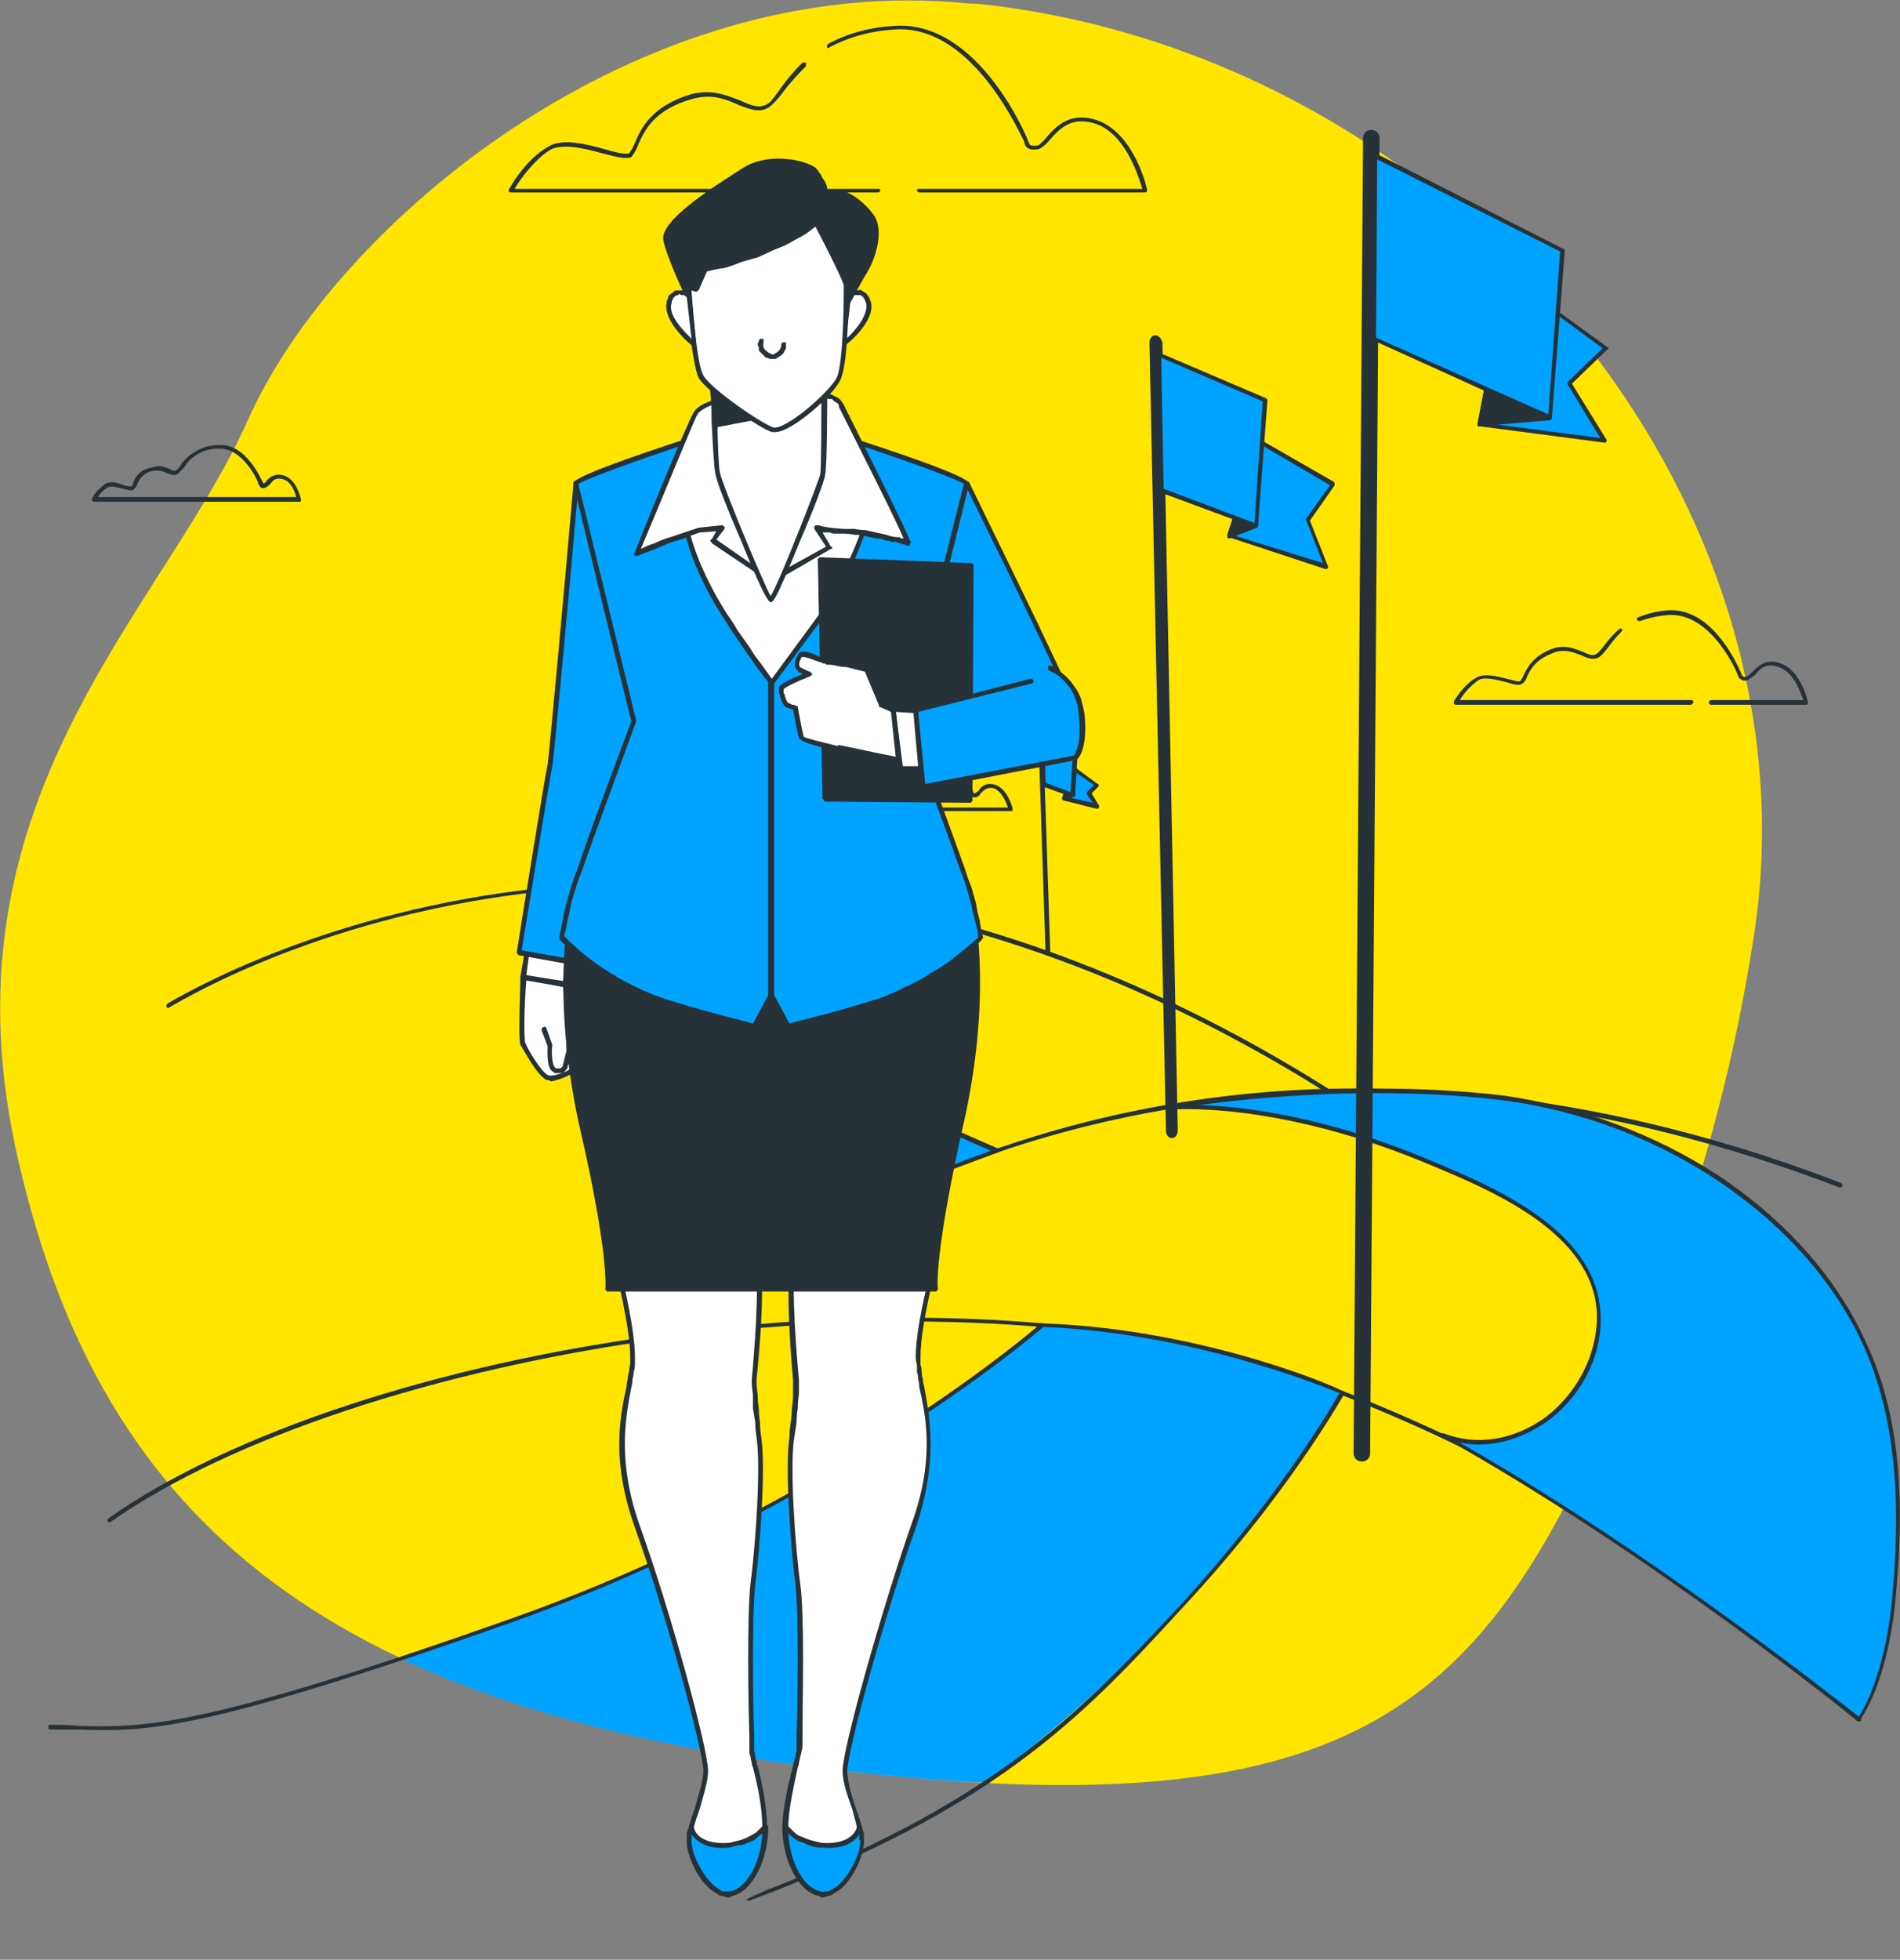 <?xml version="1.0" encoding="UTF-8"?> <svg xmlns="http://www.w3.org/2000/svg" version="1.2" viewBox="0 0 161 166" width="161" height="166"><rect x="0" y="0" width="161" height="166" fill="#808080" stroke="none"/><title>emprenedor</title><defs><clipPath id="cp1"><path d="m0 0h161v166h-161z"></path></clipPath></defs><style> .s0 { fill: #ffe500 } .s1 { fill: #263238 } .s2 { fill: #00a3ff } .s3 { fill: #ffffff } </style><g id="Clip-Path" clip-path="url(#cp1)"><g><path class="s0" d="m148.6 79.4c5.8-37-24.9-74.3-65-79q-0.8-0.1-1.5-0.1c-28.1-2.9-53.8 18.8-61.1 35.3-7.4 16.5-26.6 32.3-19.4 62.9 7.1 30.6 26.4 46.9 71.8 51.7 45.3 4.9 53.7-8.2 65.7-36.8 4.5-10.9 7.7-22.3 9.5-34z"></path><path class="s1" d="m112.9 92.8q0 0-0.1 0c-28.6-18.1-53.8-19.2-70-16.9-17.5 2.5-28.3 9.4-28.4 9.4-0.1 0.1-0.2 0.1-0.3 0q0 0 0 0c0-0.1 0-0.2 0.1-0.3 0.1 0 11-6.9 28.6-9.4 10.4-1.4 21-1.1 31.4 0.9 13.1 2.6 26.2 8 38.8 16 0.1 0.1 0.1 0.2 0.1 0.2q0 0 0 0-0.1 0.1-0.2 0.1z"></path><path class="s2" d="m66 88.3c-3-2.4 5.9-11.9 5.9-11.9-3.9-0.7-3.4-0.6-3.4-0.6 0 0-10 9.8-10.1 15.4-0.1 5.5 15.3 10.7 15.3 10.7l5.8-2.5 5-1.9c0 0-15.5-6.7-18.5-9.2z"></path><path class="s1" d="m73.7 102.1h-0.1c-0.6-0.2-15.5-5.3-15.4-10.9 0.1-5.4 9.1-14.5 10.1-15.4 0-0.1 0.1-0.1 0.2-0.1 0.4 0 1.2 0.1 3.4 0.5 0.1 0 0.1 0.1 0.1 0.2q0 0.1 0 0.1c-0.1 0.1-6.7 7.2-6.4 10.5 0 0.5 0.2 0.9 0.5 1.2 2.9 2.4 18.3 9 18.5 9.1q0.1 0.1 0.1 0.2 0 0.1-0.1 0.1l-5.1 1.9-5.7 2.6q-0.1 0-0.1 0zm-5.1-26.1c-0.8 0.7-10 9.9-10.1 15.2-0.1 5.2 14.1 10.2 15.2 10.5l5.7-2.5 4.6-1.7c-2.5-1.1-15.4-6.8-18.1-9.1-0.4-0.3-0.7-0.8-0.7-1.3-0.2-3.2 5.1-9.3 6.3-10.6-2.1-0.4-2.7-0.5-2.9-0.5z"></path><path class="s1" d="m57.8 112.6q-0.1 0-0.1 0c-0.1-0.1-0.1-0.2 0-0.3 0-0.1 9.4-8.9 26.2-14.8 9.9-3.5 20.4-5.3 30.9-5.3h0.3c13.3 0 27.1 2.7 40.9 8 0.1 0.1 0.2 0.2 0.1 0.3 0 0-0.1 0.1-0.2 0.1-31.5-12.1-56.5-8.2-71.9-2.8-16.7 5.8-26 14.7-26.1 14.8q-0.1 0-0.1 0z"></path><path class="s1" d="m157.5 145.8q0 0-0.1 0c-0.2-0.2-18-18.6-47.4-29-30.7-10.8-80.2-2.2-100.6 12.1-0.1 0.1-0.2 0-0.3 0 0-0.1 0-0.2 0.1-0.3 10.4-7.3 28.1-13.1 47.4-15.6 20.2-2.7 39.7-1.4 53.6 3.5 29.4 10.4 47.3 28.8 47.5 29 0 0.1 0 0.2 0 0.3q-0.1 0-0.2 0z"></path><path class="s2" d="m43.6 137.1q-5.4 1.9-9.6 3.4c10.2 4.8 23.1 8 39.4 9.7q5.3 0.6 10.1 0.8c20.7-15.3 30.2-33 30.2-33 0.7 0.2-11.5-5.3-25.4-5.7 0 0-17.3 15.1-44.7 24.8z"></path><path class="s1" d="m63.4 161q-0.1 0-0.1-0.1c-0.1-0.1 4.4-1.9 0.1-0.2 20.5-7.7 27.8-15.3 36.4-24.5 8.5-9.2 13-17 13.7-18.2-1.5-0.6-12.5-5.1-25.1-5.6-1.1 1-18.4 15.5-44.7 24.9-26.8 9.5-31.4 9.4-37.1 9.2q-1.1 0-2.4 0c-0.1 0-0.1-0.1-0.1-0.2 0-0.1 0-0.2 0.1-0.2 0.9 0 1.7 0 2.5 0.1 5.6 0.1 10.1 0.3 36.9-9.2 27-9.6 44.4-24.7 44.6-24.9q0.1 0 0.1 0c12.7 0.4 23.9 4.9 25.4 5.7h0.1q0.1 0.1 0.1 0.1 0.1 0.1 0 0.2 0 0 0 0c-0.5 0.8-5 8.8-13.9 18.3-8.5 9.3-15.9 16.9-36.5 24.6h-0.1z"></path><path class="s2" d="m122.3 121.6c6.4 2.6 13.7-3.8 13.1-10.6-0.5-6.6-8.7-10.2-13.8-12.4-13.7-5.8-22.6-4.8-22.6-4.8 0 0 13.9-2.6 28.3-0.8 12.5 1.6 25.6 9.2 30.9 21.2 2.8 6.4 2.9 13.5 2.4 20.4-0.6 7.8-3.1 11-3.1 11 0 0-17.4-14.1-35.2-24z"></path><path class="s1" d="m157.5 145.8q0 0-0.1 0c-0.2-0.2-17.6-14.3-35.2-24.1-0.1 0-0.1-0.1-0.1-0.2 0-0.1 0.1-0.1 0.2-0.1 2.8 1.1 5.9 0.6 8.6-1.3 2.9-2.2 4.6-5.7 4.4-9.1-0.5-6.6-8.8-10.1-13.8-12.2-13.4-5.7-22.4-4.8-22.5-4.8-0.1 0-0.1-0.1-0.1-0.2-0.1-0.1 0-0.1 0.1-0.2 0.1 0 14-2.5 28.4-0.8 6.4 0.9 12.7 3.2 18.1 6.7 5.9 3.9 10.3 8.9 12.8 14.6 3.1 6.8 2.9 14.6 2.4 20.5-0.6 7.8-3 11-3.1 11.1q0 0.1-0.1 0.1zm-33.8-23.6c16.3 9.3 32.1 21.9 33.8 23.2 0.5-0.7 2.4-4.1 2.9-10.8 0.5-5.9 0.6-13.6-2.4-20.4-4.8-10.9-17.2-19.3-30.7-21-10.6-1.3-21.1-0.2-25.7 0.4 3.6 0.1 10.8 0.9 20.1 4.9 5 2.1 13.4 5.7 13.9 12.5 0.3 3.5-1.4 7.1-4.5 9.4-2.3 1.6-4.9 2.3-7.4 1.8z"></path><path class="s1" d="m99.3 96.4c-0.3 0-0.5-0.3-0.5-0.6l-1.4-66.8c0-0.3 0.2-0.6 0.5-0.6 0.3 0 0.5 0.3 0.6 0.6l1.3 66.8c0 0.3-0.2 0.6-0.5 0.6q0 0 0 0z"></path><path class="s2" d="m106.7 37.5l6.2 3.5-2.1 3 1.6 4-8.3-2.6z"></path><path class="s1" d="m112.4 48.2q0 0-0.1 0l-8.2-2.7q-0.1 0-0.1 0 0-0.1 0-0.2l2.6-7.9q0-0.1 0.1-0.1 0.1 0 0.2 0l6.1 3.5q0.1 0.1 0.1 0.2 0 0 0 0.1l-2.1 3 1.5 3.8q0.1 0.1 0 0.2 0 0.1-0.1 0.1zm-8-2.9l7.7 2.4-1.4-3.6q-0.1-0.1 0-0.2l2-2.8-5.8-3.4z"></path><path class="s1" d="m106.4 44.5l-2.3 0.9 2.6-7.9z"></path><path class="s1" d="m104.1 45.6c-0.1 0-0.1-0.1-0.1-0.2q0 0 0-0.1l2.6-7.9c0-0.1 0.1-0.1 0.2-0.1 0.1 0 0.1 0.1 0.1 0.2l-0.3 7q0 0.1-0.1 0.2l-2.3 0.9q0 0-0.1 0zm2.4-6.9l-2.1 6.4 1.9-0.7z"></path><path class="s2" d="m98.2 30l9 3.9-0.8 10.6-8-2.9z"></path><path class="s1" d="m106.4 44.7l-8.1-3q-0.1 0-0.1-0.1l-0.2-11.6q0-0.1 0.1-0.1 0.1 0 0.2 0l8.9 3.8q0.2 0.1 0.2 0.2l-0.8 10.6q0 0.1-0.1 0.2 0 0-0.1 0zm-7.8-3.3l7.7 2.9 0.7-10.3-8.6-3.7z"></path><path class="s1" d="m65.6 77.4c-0.2 0-0.4-0.2-0.4-0.3l-0.8-28.1c0-0.2 0.2-0.4 0.4-0.4 0.2 0 0.3 0.2 0.3 0.4l0.8 28c0 0.2-0.1 0.4-0.3 0.4z"></path><path class="s2" d="m68.5 52.5l2.7 1.8-0.9 1 0.9 1.5-3.7-0.9z"></path><path class="s1" d="m71.3 56.9h-0.1l-3.8-0.9c-0.1 0-0.1-0.1-0.1-0.2q0 0 0 0l1.1-3.3q0-0.1 0.1-0.1 0.1-0.1 0.1 0l2.7 1.8c0.1 0 0.1 0.2 0 0.2q0 0 0 0.1l-0.8 0.8 0.9 1.4q0 0.1 0 0.2-0.1 0-0.1 0zm-3.6-1.2l3.2 0.8-0.8-1.1q0-0.2 0-0.3l0.8-0.8-2.3-1.5z"></path><path class="s1" d="m68.4 55.5l-0.9 0.4 1-3.4z"></path><path class="s1" d="m67.5 56q-0.1 0-0.2 0 0-0.1 0-0.2l1.1-3.3c0-0.1 0.1-0.2 0.2-0.2q0.1 0.1 0.1 0.2l-0.1 3q0 0.1-0.1 0.1l-1 0.4q0 0 0 0zm0.8-2.3l-0.6 1.8 0.6-0.2z"></path><path class="s2" d="m64.9 49.4l3.8 1.7-0.3 4.4-3.4-1.2z"></path><path class="s1" d="m68.4 55.7q0 0 0 0l-3.4-1.2q-0.1-0.1-0.1-0.2l-0.2-4.8q0-0.1 0.1-0.2 0.1 0 0.2 0l3.8 1.7q0.1 0 0.1 0.2l-0.3 4.3q0 0.1-0.1 0.2 0 0-0.1 0zm-3.2-1.5l3.1 1.1 0.3-4.1-3.5-1.5z"></path><path class="s1" d="m88.8 80.9c-0.1 0-0.2 0-0.2-0.1l-0.6-18.2c0-0.1 0.1-0.2 0.2-0.2 0.1 0 0.2 0.1 0.2 0.1q0 0.1 0 0.1l0.6 18.2c0 0.1-0.1 0.1-0.2 0.1z"></path><path class="s2" d="m91 65.2l1.9 1.3-0.7 0.7 0.8 1.1-2.8-0.7z"></path><path class="s1" d="m93 68.5h-0.1l-2.8-0.7q0 0-0.1-0.1 0 0 0-0.1l0.8-2.5q0-0.1 0.1-0.1 0.1 0 0.2 0l1.9 1.4q0.1 0 0.1 0.1 0 0.1 0 0.1l-0.6 0.6 0.6 1q0.1 0.1 0 0.2 0 0.1-0.1 0.1zm-2.6-1l2.2 0.5-0.5-0.7q-0.1-0.1 0-0.2l0.6-0.6-1.6-1.1z"></path><path class="s2" d="m90.9 67.4l-0.7 0.2 0.8-2.4z"></path><path class="s1" d="m90.2 67.8q-0.1 0-0.1 0-0.1-0.1-0.1-0.2l0.8-2.5c0-0.1 0.1-0.1 0.2-0.1 0.1 0 0.2 0.1 0.1 0.2v2.2q0 0.1-0.1 0.1l-0.8 0.3zm0.6-1.4l-0.3 0.9 0.3-0.1z"></path><path class="s2" d="m88.3 62.9l2.8 1.2-0.2 3.3-2.5-0.9z"></path><path class="s1" d="m90.9 67.5h-0.1l-2.5-0.9q-0.1 0-0.1-0.1l-0.1-3.6q0-0.1 0.1-0.2 0.1 0 0.2 0l2.8 1.3q0.1 0 0.1 0.1l-0.2 3.3q0 0.1-0.1 0.1-0.1 0-0.1 0zm-2.3-1.2l2.1 0.8 0.2-2.9-2.4-1z"></path><path class="s1" d="m115.4 123.8c-0.4 0-0.7-0.3-0.7-0.7l0.8-111.4c0-0.4 0.3-0.7 0.7-0.7 0.4 0 0.7 0.3 0.7 0.7l-0.8 111.4c0 0.4-0.3 0.7-0.7 0.7z"></path><path class="s2" d="m127.7 23.4l8.4 6.1-3.1 2.9 3 4.9-10.6-1.4z"></path><path class="s1" d="m136 37.5l-10.7-1.4q0 0-0.1-0.1 0 0 0-0.1l2.4-12.5q0-0.1 0.1-0.1 0.1-0.1 0.1 0l8.4 6.1q0.1 0 0.1 0.1 0 0.1-0.1 0.1l-3 2.9 2.9 4.7q0.1 0.1 0 0.2 0 0.1-0.1 0.1zm-10.4-1.7l10 1.3-2.8-4.6c0 0 0-0.1 0.1-0.2l2.9-2.8-7.9-5.8z"></path><path class="s1" d="m131.3 35.4l-5.9 0.5 2.3-12.5z"></path><path class="s1" d="m125.4 36.1q-0.1 0-0.2 0 0-0.1 0-0.2l2.4-12.5q0-0.1 0.1-0.1 0.2 0 0.2 0.1l3.6 11.9q0 0.1 0 0.2-0.1 0-0.2 0.1l-5.9 0.5zm2.4-11.9l-2.2 11.5 5.5-0.5z"></path><path class="s2" d="m116.5 13.2l15.9 8-1.1 14.2-14.9-6.7z"></path><path class="s1" d="m131.3 35.6q0 0 0 0l-15-6.8q-0.1 0-0.1-0.1l0.1-15.5q0-0.1 0.1-0.2 0.1 0 0.2 0l15.9 8.1q0.1 0 0.1 0.1l-1.1 14.2q0 0.1-0.1 0.1 0 0.1-0.1 0.1zm-14.7-7l14.6 6.5 1-13.8-15.5-7.8z"></path><path class="s1" d="m74.4 16.3h-31.1q-0.1 0-0.2-0.1 0-0.1 0-0.1c0.1-0.2 1.4-2.6 3.4-3.7 1.2-0.7 3.1-0.2 4.6 0.2 1 0.3 1.9 0.5 2.2 0.4q0.3-0.4 0.5-0.9c0.5-1.2 1.4-3.1 4.7-4.1 1.8-0.5 3.1 0.1 4.2 0.5 1.1 0.5 1.8 0.8 2.6 0.1q0.5-0.6 0.9-1.2 0.8-1.1 1.8-2.1c0.1 0 0.2 0 0.3 0 0 0.1 0 0.2 0 0.3q-1 1-1.8 2-0.5 0.7-1 1.2c-0.9 0.9-1.8 0.5-2.9 0.1-1.1-0.5-2.3-1-4-0.5-3.2 0.9-4 2.7-4.5 3.8q-0.2 0.6-0.6 1.1c-0.4 0.2-1.3 0-2.4-0.3-1.5-0.4-3.4-0.9-4.5-0.3-1.4 0.9-2.6 2.6-3 3.3h30.8c0.1 0 0.2 0 0.2 0.1 0 0.1-0.1 0.2-0.2 0.2q0 0 0 0z"></path><path class="s1" d="m97 16.3h-19.1c-0.1 0-0.2-0.1-0.2-0.2 0-0.1 0.1-0.1 0.2-0.1h18.9c-0.3-1-1.4-4.6-3.9-5.5-2.1-0.7-3.1 0.4-3.9 1.3q-0.4 0.5-0.9 0.8c-0.3 0.1-0.7 0.1-0.9 0q-0.4-0.2-0.4-0.6c-0.1 0-4.2-10-11-9.5-1.9 0.1-3.8 0.6-5.5 1.5-0.1 0.1-0.2 0.1-0.2 0-0.1-0.1 0-0.2 0.1-0.3q0 0 0 0c1.7-0.9 3.6-1.4 5.5-1.5 7.2-0.6 11.4 9.6 11.4 9.7q0.1 0.3 0.2 0.4 0.4 0.1 0.7 0 0.4-0.3 0.7-0.7c0.8-0.9 2-2.2 4.3-1.4 3.1 1.1 4.2 5.7 4.2 5.9q0 0.1 0 0.1-0.1 0.1-0.2 0.1z"></path><path class="s1" d="m143.3 59.7h-19.9q-0.1 0-0.2-0.1 0-0.1 0-0.2c0 0 0.8-1.4 1.9-2 0.7-0.4 1.8-0.1 2.6 0.1 0.5 0.1 1 0.3 1.1 0.2q0.2-0.2 0.3-0.5c0.3-0.6 0.8-1.7 2.6-2.3 1.1-0.3 1.8 0.1 2.4 0.3 0.6 0.3 1 0.4 1.3 0.1q0.3-0.3 0.6-0.7 0.5-0.7 1.2-1.3c0.1-0.1 0.2-0.1 0.2 0 0.1 0 0.1 0.1 0 0.2q-0.6 0.6-1.1 1.3-0.3 0.4-0.6 0.7c-0.5 0.5-1.1 0.3-1.7 0-0.6-0.2-1.2-0.5-2.1-0.3-1.8 0.6-2.2 1.5-2.5 2.1q-0.1 0.4-0.4 0.6c-0.2 0.2-0.7 0.1-1.3-0.1-0.8-0.2-1.9-0.5-2.4-0.2q-1 0.7-1.6 1.7h19.7c0 0 0.1 0.1 0.1 0.2 0 0.1-0.1 0.1-0.1 0.1l-0.1 0.1z"></path><path class="s1" d="m153 59.7h-8c-0.1 0-0.2-0.1-0.2-0.2 0-0.1 0.1-0.2 0.2-0.2h7.8c-0.2-0.6-0.8-2.4-2.1-2.8-1.1-0.4-1.6 0.2-2 0.7q-0.3 0.2-0.6 0.4-0.3 0.1-0.5 0-0.2-0.1-0.3-0.3c0-0.1-2.2-5.5-6-5.2q-1.2 0.1-2.3 0.5c-0.1 0-0.2 0-0.3-0.1q0 0 0 0c0-0.1 0-0.2 0.1-0.2q0 0 0 0 1.2-0.5 2.5-0.6c4-0.3 6.2 5.2 6.3 5.5q0.1 0.1 0.1 0.1 0.2 0.1 0.3 0 0.2-0.1 0.4-0.3c0.5-0.5 1.2-1.3 2.5-0.8 1.7 0.6 2.3 3.2 2.3 3.3q0 0.1 0 0.1-0.1 0.1-0.1 0.1z"></path><path class="s1" d="m85.6 68.7h-17.4q-0.1 0-0.1-0.1-0.1 0 0-0.1 0.4-0.8 1.1-1.3c0.4-0.2 1.1 0 1.6 0.1q0.3 0.1 0.6 0.1 0.1-0.1 0.1-0.2c0.3-0.7 0.9-1.2 1.6-1.4 0.5-0.1 1-0.1 1.5 0.2 0.4 0.1 0.5 0.2 0.7 0q0.1-0.2 0.3-0.3c0.7-1.1 1.9-1.7 3.1-1.8 2.4-0.2 3.8 3.1 3.8 3.3q0.1 0 0.1 0 0.2-0.1 0.3-0.2c0.2-0.3 0.6-0.8 1.5-0.5 1 0.4 1.4 1.9 1.4 2q0 0.1 0 0.2-0.1 0-0.2 0zm-17.1-0.3h16.9c-0.1-0.4-0.5-1.3-1.1-1.6-0.6-0.2-0.9 0.1-1.2 0.4q-0.1 0.2-0.3 0.3-0.2 0.1-0.4 0-0.2-0.1-0.2-0.2c-0.1-0.2-1.4-3.2-3.5-3-1.1 0-2.2 0.6-2.9 1.6q-0.1 0.2-0.3 0.4c-0.3 0.3-0.7 0.2-1.1 0-0.3-0.2-0.8-0.3-1.2-0.2-0.6 0.2-1.1 0.6-1.4 1.2q0 0.3-0.2 0.4c-0.2 0.1-0.5 0.1-0.9-0.1-0.4-0.1-1-0.2-1.3-0.1q-0.5 0.4-0.9 0.9z"></path><path class="s1" d="m25.4 42.5h-17.4q-0.1 0-0.2-0.1 0-0.1 0-0.2 0.4-0.7 1.1-1.2c0.5-0.3 1.1-0.1 1.6 0.1q0.3 0.1 0.7 0.1 0-0.1 0.1-0.3c0.2-0.7 0.8-1.2 1.6-1.3 0.5-0.2 1-0.1 1.4 0.1 0.4 0.2 0.5 0.2 0.7 0.1q0.2-0.2 0.3-0.4c0.7-1 1.9-1.7 3.2-1.7 2.4-0.2 3.7 3.1 3.8 3.2q0 0 0 0 0 0.1 0.1 0 0.1 0 0.2-0.2c0.2-0.2 0.7-0.7 1.5-0.4 1 0.3 1.4 1.9 1.4 2q0 0 0 0.1 0 0.1-0.1 0.1zm-17.1-0.4h16.8c-0.1-0.4-0.4-1.3-1.1-1.5-0.6-0.2-0.9 0.1-1.1 0.4q-0.2 0.2-0.4 0.3-0.2 0.1-0.4 0-0.1-0.1-0.2-0.3c0-0.2-1.3-3.1-3.4-3-1.2 0-2.3 0.6-2.9 1.6q-0.2 0.2-0.4 0.4c-0.3 0.4-0.7 0.2-1 0.1-0.4-0.2-0.8-0.3-1.3-0.2-0.6 0.1-1.1 0.6-1.3 1.2q-0.1 0.2-0.3 0.4c-0.2 0.1-0.4 0-0.9-0.1-0.4-0.1-1-0.3-1.3-0.1q-0.5 0.3-0.8 0.8z"></path><g id="Carpeta 1"><path class="s3" d="m47.8 83.4c0 0 0.5 2.8 0.5 3.1 0.1 0.2-0.2 1.8-0.1 2.6 0 0 0.7 1 0.6 1.3-0.1 0.4-1.7 1.1-2.3 0.9-0.7-0.1-2-2.4-2.2-2.9-0.2-0.5 0-5.7 0-5.7z"></path><path class="s1" d="m46.7 91.6q-0.1 0-0.1-0.1 0 0-0.1 0 0 0 0 0 0 0-0.1 0c-0.8-0.2-2.1-2.7-2.3-3-0.2-0.5 0-4.9 0-5.8q0 0 0 0 0.1 0 0.1-0.1 0 0 0 0 0 0 0 0 0 0 0.1-0.1 0 0 0 0 0 0 0 0 0.1 0 0.1 0l3.5 0.7q0 0 0.1 0 0 0 0 0 0 0 0 0.1 0.1 0 0.1 0c0.1 1 0.4 2.9 0.5 3.1q0 0.1 0 0.2 0 0.1-0.1 0.2 0 0.1 0 0.2 0 0.2 0 0.3 0 0.2-0.1 0.4 0 0.2 0 0.4 0 0.2 0 0.5 0 0.2 0 0.4c0.2 0.3 0.7 1.1 0.6 1.5-0.2 0.4-1.6 1-2.3 1.1zm-2.1-8.6c-0.2 2.4-0.2 5-0.1 5.3 0.2 0.6 1.5 2.7 2 2.8 0.6 0.1 2-0.5 2.1-0.8q-0.1-0.1-0.1-0.3-0.1-0.1-0.1-0.3-0.1-0.1-0.2-0.3-0.1-0.1-0.2-0.2 0 0 0 0 0-0.1 0-0.1 0 0 0 0 0 0 0 0 0-0.3 0-0.5 0-0.2 0-0.5 0-0.2 0-0.4 0.1-0.3 0.1-0.5 0-0.1 0-0.2 0-0.1 0-0.1 0-0.1 0-0.2 0-0.1 0-0.2c0-0.2-0.3-2.4-0.4-2.9z"></path><path class="s3" d="m48.2 89.1c0 0-0.2 0.8-0.3 1.1q0 0.2-0.1 0.3-0.1 0.1-0.2 0.2-0.2 0-0.3 0-0.2 0-0.3-0.1c-0.5-0.2-0.4-2.1-0.4-2.1l-0.5-1.3"></path><path class="s1" d="m47.3 90.9q0 0-0.1 0 0 0-0.1 0 0 0-0.1 0 0 0-0.1-0.1c-0.6-0.2-0.5-1.7-0.5-2.2l-0.5-1.3q0-0.1 0-0.2 0.1-0.1 0.2-0.1 0-0.1 0.1 0 0.1 0 0.1 0.1l0.5 1.4q0 0 0 0 0 0 0 0 0 0 0 0 0 0 0 0c-0.1 0.9 0 1.8 0.3 2q0 0 0.1 0 0 0 0.1 0 0 0 0.1 0 0 0 0.1 0 0 0 0.1-0.1 0 0 0.1-0.1 0 0 0 0 0-0.1 0-0.1c0.1-0.4 0.3-1.2 0.3-1.2q0 0 0-0.1 0 0 0.1 0 0 0 0 0 0.1-0.1 0.1 0 0.1 0 0.1 0 0 0 0.1 0 0 0.1 0 0.1 0 0.1 0 0.1c0 0-0.1 0.8-0.3 1.2q0 0.1 0 0.2-0.1 0-0.1 0.1-0.1 0.1-0.2 0.2 0 0-0.1 0.1-0.1 0-0.1 0-0.1 0-0.1 0 0 0-0.1 0 0 0-0.1 0z"></path><path fill-rule="evenodd" class="s3" d="m44.9 79.3l-0.6 3.4 3.5 0.7 0.6-3.1-3.5-1z"></path><path class="s1" d="m47.8 83.6l-3.5-0.6q0 0-0.1-0.1 0 0 0 0-0.1-0.1-0.1-0.1 0 0 0-0.1l0.6-3.4q0 0 0 0 0-0.1 0-0.1 0 0 0 0 0 0 0.1 0 0-0.1 0-0.1 0 0 0 0 0.1 0 0.1 0 0 0 0 0l3.5 1q0.1 0 0.1 0.1 0 0 0.1 0 0 0 0 0.1 0 0 0 0.1l-0.6 3q0 0 0 0 0 0 0 0.1 0 0 0 0 0 0 0 0 0 0-0.1 0 0 0 0 0.1 0 0 0 0 0 0-0.1 0zm-3.2-1l3.1 0.5 0.4-2.6-3.1-0.9z"></path><path class="s2" d="m48.8 40.9c0 0-2.1 23.7-2.2 23.9-0.1 0.3-2.6 15.9-2.6 15.9l4.9 0.9c0 0 5.8-18.9 5.9-19.4 0.1-0.4-4-19.8-4-19.8z"></path><path class="s1" d="m48.9 81.8l-5-0.9q0 0 0-0.1-0.1 0-0.1 0 0-0.1 0-0.1 0 0 0-0.1c0.4-2.6 2.5-15.6 2.6-15.8 0.1-0.5 1.5-15.8 2.2-23.9q0 0 0 0 0-0.1 0-0.1 0.1 0 0.1 0 0-0.1 0-0.1 0.1 0 0.1 0 0 0 0 0 0.1 0 0.1 0 0 0 0 0.1l2 1.5q0.1 0 0.1 0 0 0 0 0 0 0 0 0 0 0.1 0 0.1c1 4.5 4.1 19.4 4 19.9-0.1 0.4-5.6 18.6-5.9 19.3q0 0.1 0 0.1 0 0-0.1 0 0 0.1 0 0.1 0 0-0.1 0zm-4.7-1.3l4.6 0.8c2-6.5 5.7-18.7 5.8-19.1 0-0.5-2.4-12-4-19.6l-1.6-1.3c-0.5 6-2.1 23.3-2.2 23.6-0.1 0.3-1.7 10.2-2.6 15.6z"></path><path class="s3" d="m52.3 107.3c0 0 1.3 4.9 1.3 7.6 0 2.8-2.2 6.9 0.4 14.4 2.7 7.5 5.8 18.9 5.8 20.7 0 1.7-1.4 4.4-1.4 6 0 1.5 1.8 4.8 3.5 4.4 1.8-0.4 3-3.1 3-5.6 0-2.5-1.2-6.1-1.2-6.9 0-0.8-0.3-10.8 0.1-13.8 0.4-3 0.9-9.8 0.5-12.4q-0.1-0.6-0.1-1.2-0.1-0.6-0.2-1.2 0-0.6 0-1.2-0.1-0.6-0.1-1.2c0-0.4 0.7-6.1 0.4-9.5z"></path><path class="s1" d="m61.7 160.7q-0.2 0-0.4-0.1-0.2 0-0.4-0.1-0.1-0.1-0.3-0.2-0.1-0.1-0.3-0.2c-1.2-0.9-2.1-3-2.1-4.1 0-0.8 0.3-1.8 0.7-2.9 0.3-1.1 0.7-2.3 0.7-3.1 0-1.7-3.1-13.1-5.8-20.6-2-5.6-1.3-9.3-0.7-12q0-0.3 0.1-0.6 0-0.3 0.1-0.6 0-0.3 0.1-0.6 0-0.4 0-0.7c0-2.6-1.3-7.5-1.3-7.6q0 0 0 0 0 0 0-0.1 0 0 0 0 0 0 0 0 0-0.1 0.1-0.1 0 0 0 0 0 0 0 0 0.1 0 0.1 0l12 0.1q0.1 0 0.1 0 0 0 0.1 0 0 0.1 0 0.1 0 0 0 0.1c0.3 3.3-0.4 9.4-0.4 9.5q0 0.6 0.1 1.2 0 0.6 0.1 1.2 0 0.6 0.1 1.2 0 0.6 0.1 1.2c0.4 2.6-0.1 9.4-0.5 12.5-0.3 2.5-0.2 10.2-0.1 12.8q0 0.7 0 0.9 0 0.2 0 0.4 0.1 0.3 0.1 0.5 0 0.2 0.1 0.4 0 0.2 0.1 0.4c0.4 1.5 0.8 3.6 0.8 5.2 0 2.5-1.1 5.4-3 5.8q-0.1 0-0.1 0.1 0 0-0.1 0 0 0-0.1 0 0 0 0 0zm-9.1-53.2c0.2 1.1 1.2 5.1 1.2 7.4q0 0.4 0 0.7 0 0.3-0.1 0.6 0 0.3-0.1 0.6 0 0.3-0.1 0.7c-0.5 2.6-1.2 6.3 0.7 11.7 2.6 7.2 5.8 18.9 5.8 20.8 0 0.9-0.4 2.1-0.7 3.2-0.4 1.1-0.7 2.1-0.7 2.8 0 1 0.9 2.9 2 3.8q0.1 0.1 0.3 0.2 0.1 0.1 0.3 0.2 0.2 0 0.3 0 0.2 0 0.4 0c1.6-0.4 2.7-3.1 2.7-5.4 0-1.6-0.4-3.6-0.8-5.1q-0.1-0.2-0.1-0.4-0.1-0.3-0.1-0.5-0.1-0.2-0.1-0.4 0-0.3 0-0.5 0-0.2 0-0.9c-0.1-2.8-0.2-10.3 0.1-12.9 0.4-3 0.9-9.8 0.5-12.4q-0.1-0.6-0.1-1.2-0.1-0.6-0.2-1.2 0-0.6 0-1.2-0.1-0.6-0.1-1.2c0-0.1 0.6-6 0.4-9.3z"></path><path class="s2" d="m61.8 156.3c-2.9 0.3-3.2-1.5-3.2-1.5q-0.1 0.1-0.1 0.3 0 0.1-0.1 0.3 0 0.1 0 0.3 0 0.1 0 0.3c0 1.5 1.8 4.8 3.5 4.4 1.8-0.4 3-3.1 3-5.6q-0.3 0.3-0.7 0.6-0.3 0.2-0.7 0.4-0.4 0.2-0.8 0.3-0.5 0.1-0.9 0.2z"></path><path class="s1" d="m61.7 160.7q-0.2 0-0.4-0.1-0.2 0-0.4-0.1-0.1-0.1-0.3-0.2-0.1-0.1-0.3-0.2c-1.2-0.9-2.1-3-2.1-4.1q0-0.2 0-0.3 0-0.2 0-0.4 0-0.1 0.1-0.3 0-0.1 0.1-0.3 0 0 0 0 0 0 0 0 0-0.1 0-0.1 0 0 0.1 0 0 0 0 0 0 0 0 0 0.1 0 0.1 0 0 0 0 0h0.1q0 0 0.1 0.1 0 0 0 0 0 0 0 0 0 0.1 0 0.1c0 0.1 0.3 1.5 3 1.3q0.4-0.1 0.8-0.2 0.4-0.1 0.8-0.3 0.4-0.2 0.7-0.4 0.3-0.3 0.6-0.6 0 0 0.1 0 0-0.1 0.1 0 0.1 0 0.1 0 0.1 0.1 0.1 0.1v0.1c0 2.5-1.2 5.4-3.1 5.8q-0.1 0-0.1 0.1 0 0-0.1 0 0 0-0.1 0 0 0 0 0zm-3.1-5.3q0 0 0 0.1 0 0.1 0 0.2 0 0 0 0.1 0 0.1 0 0.2c0 1 0.9 2.9 2 3.8q0.1 0.1 0.3 0.2 0.1 0.1 0.3 0.2 0.2 0 0.3 0 0.2 0 0.4 0c1.5-0.3 2.6-2.7 2.7-4.9q-0.3 0.2-0.6 0.5-0.3 0.2-0.7 0.3-0.3 0.2-0.7 0.2-0.4 0.1-0.8 0.2c-2 0.2-2.8-0.6-3.2-1.1z"></path><path class="s3" d="m79.1 107.3c0 0-1.3 4.9-1.3 7.6 0 2.8 2.3 6.9-0.4 14.4-2.7 7.5-5.8 18.9-5.8 20.7 0 1.7 1.4 4.4 1.4 6 0 1.5-1.8 4.8-3.5 4.4-1.8-0.4-2.9-3.1-2.9-5.6 0-2.5 1.1-6.1 1.1-6.9 0-0.8 0.3-10.8-0.1-13.8-0.4-3-0.9-9.8-0.5-12.4q0.1-0.6 0.1-1.2 0.1-0.6 0.2-1.2 0-0.6 0-1.2 0.1-0.6 0.1-1.2c0-0.4-0.7-6.1-0.4-9.5z"></path><path class="s1" d="m69.7 160.7q0 0 0 0-0.1 0-0.1 0-0.1 0-0.1 0 0-0.1-0.1-0.1c-1.9-0.4-3.1-3.3-3.1-5.8 0-1.6 0.5-3.7 0.9-5.2q0-0.2 0.1-0.4 0-0.2 0.1-0.4 0-0.2 0.1-0.5 0-0.2 0-0.4 0-0.2 0-0.9c0.1-2.8 0.2-10.3-0.1-12.8-0.4-3.1-0.9-9.9-0.5-12.5q0-0.6 0.1-1.2 0.1-0.6 0.1-1.2 0.1-0.6 0.1-1.2 0-0.6 0-1.2c0-0.1-0.6-6.2-0.3-9.5q0-0.1 0-0.1 0 0 0-0.1 0 0 0.1 0 0 0 0.1 0l12-0.1q0 0 0 0 0.1 0 0.1 0 0 0 0 0 0 0 0.1 0.1 0 0 0 0 0 0 0 0 0 0.1 0 0.1 0 0 0 0c0 0.1-1.3 5-1.3 7.6q0 0.3 0 0.7 0.1 0.3 0.1 0.6 0 0.3 0.1 0.6 0 0.3 0.1 0.6c0.5 2.7 1.2 6.4-0.7 12-2.7 7.6-5.8 18.9-5.8 20.6 0 0.8 0.3 2 0.7 3.1 0.4 1.1 0.7 2.1 0.7 2.9 0 1.1-0.9 3.2-2.1 4.1q-0.2 0.1-0.3 0.2-0.2 0.1-0.4 0.2-0.1 0.1-0.3 0.1-0.2 0.1-0.4 0.1zm-2.4-53.1c-0.2 3.3 0.4 9.2 0.4 9.3q0 0.6 0 1.2-0.1 0.6-0.1 1.2-0.1 0.6-0.1 1.2-0.1 0.6-0.2 1.3c-0.4 2.5 0.1 9.3 0.5 12.3 0.4 2.6 0.2 10.1 0.2 12.9q0 0.7 0 0.9 0 0.2-0.1 0.5 0 0.2-0.1 0.4 0 0.2-0.1 0.5 0 0.2-0.1 0.4c-0.3 1.5-0.8 3.5-0.8 5.1 0 2.3 1.1 5 2.7 5.4q0.2 0.1 0.4 0 0.2 0 0.3 0 0.2-0.1 0.4-0.2 0.1-0.1 0.2-0.2c1.2-0.9 2-2.8 2-3.8 0-0.7-0.3-1.7-0.6-2.8-0.4-1.1-0.8-2.3-0.8-3.2 0-1.9 3.3-13.6 5.8-20.8 2-5.4 1.3-9.1 0.7-11.7q0-0.3-0.1-0.7 0-0.3-0.1-0.6 0-0.3 0-0.6-0.1-0.3-0.1-0.7c0-2.3 1-6.3 1.3-7.4z"></path><path class="s2" d="m69.6 156.3c2.9 0.3 3.2-1.5 3.2-1.5h0.1q0 0.1 0 0.3 0.1 0.1 0.1 0.3 0 0.1 0 0.3 0 0.1 0.1 0.3c0 1.5-1.9 4.8-3.6 4.4-1.7-0.4-2.9-3.1-2.9-5.6q0.3 0.3 0.6 0.6 0.3 0.2 0.7 0.4 0.4 0.2 0.9 0.3 0.4 0.1 0.8 0.2z"></path><path class="s1" d="m69.7 160.7q0 0 0 0-0.1 0-0.1 0-0.1 0-0.1 0 0-0.1-0.1-0.1c-1.9-0.4-3.1-3.3-3.1-5.8q0 0 0.1-0.1 0 0 0 0 0-0.1 0-0.1 0.1 0 0.1 0 0 0 0 0 0.1 0 0.1 0 0 0 0.1 0 0 0 0 0 0.3 0.3 0.6 0.6 0.3 0.3 0.7 0.4 0.4 0.2 0.8 0.3 0.4 0.1 0.8 0.2c2.7 0.2 3-1.3 3-1.3q0 0 0-0.1 0 0 0 0 0 0 0 0 0.1-0.1 0.1-0.1h0.1q0 0 0 0 0 0 0.1 0 0 0 0 0 0 0 0 0 0.1 0 0.1 0 0 0 0 0.1 0 0 0 0 0 0 0 0 0.1 0.2 0.1 0.3 0.1 0.2 0.1 0.3 0 0.2 0 0.4 0 0.1 0 0.3c0 1.1-0.9 3.2-2.1 4.1q-0.2 0.1-0.3 0.2-0.2 0.1-0.3 0.2-0.2 0.1-0.4 0.1-0.2 0.1-0.4 0.1zm-2.9-5.4c0.1 2.2 1.2 4.6 2.7 4.9q0.2 0.1 0.4 0 0.2 0 0.3 0 0.2-0.1 0.4-0.2 0.1-0.1 0.3-0.2c1.1-0.9 2-2.8 2-3.8q0-0.1-0.1-0.2 0 0 0-0.1 0-0.1 0-0.2 0-0.1 0-0.1c-0.3 0.5-1.2 1.3-3.2 1.1q-0.4 0-0.8-0.1-0.3-0.1-0.7-0.3-0.4-0.1-0.7-0.3-0.3-0.2-0.6-0.5z"></path><path class="s1" d="m82.4 77.4l-17 4.2-17-4.2c0 0-1.5 7 0.9 18 2.5 10.9 2.2 13.8 2.2 13.8h27.7c0 0-0.2-2.9 2.2-13.8 2.5-11 1-18 1-18z"></path><path class="s1" d="m79.2 109.4h-27.7q0 0-0.1 0 0 0 0-0.1-0.1 0-0.1 0 0-0.1 0-0.1c0 0 0.3-3.1-2.2-13.8-2.4-10.9-0.9-18-0.9-18q0-0.1 0-0.1 0 0 0 0 0 0 0.1 0 0-0.1 0-0.1 0 0 0 0 0 0 0.1 0 0 0 0 0 0 0 0.1 0l16.9 4.2 16.9-4.2q0 0 0.1 0 0 0 0 0 0 0 0 0 0.1 0 0.1 0 0 0 0 0.1 0 0 0 0 0.1 0 0.1 0 0 0 0 0.1c0 0 1.5 7.1-1 18-2.4 10.7-2.2 13.8-2.1 13.8q0 0-0.1 0.1 0 0 0 0 0 0.1-0.1 0.1 0 0-0.1 0zm-27.5-0.4h27.3c0-0.9 0.1-4.4 2.2-13.7 2.2-9.7 1.2-16.4 1-17.6l-16.8 4.1q0 0 0 0 0 0 0 0 0 0 0 0 0 0-0.1 0l-16.7-4.1c-0.2 1.2-1.2 7.9 1 17.6 2 9.4 2.2 12.9 2.1 13.7z"></path><path class="s2" d="m59.4 37c0 0-10.7 3.4-10.6 3.9 0.1 0.6 4.9 20.2 4.9 20.2 0 0-3.5 9.4-4.6 12.6q-0.3 0.7-0.5 1.4-0.2 0.7-0.4 1.5-0.2 0.7-0.3 1.4-0.2 0.7-0.3 1.4 0.9 0.9 1.9 1.7 1 0.8 2.1 1.5 1.1 0.7 2.2 1.2 1.2 0.6 2.4 1c5.4 1.7 7.7 2.1 7.7 2.1l1.4-2.6v-46.6z"></path><path id="Layer copy" class="s2" d="m59.4 37c0 0-10.7 3.4-10.6 3.9 0.1 0.6 4.9 20.2 4.9 20.2 0 0-3.5 9.4-4.6 12.6q-0.3 0.7-0.5 1.4-0.2 0.7-0.4 1.5-0.2 0.7-0.3 1.4-0.2 0.7-0.3 1.4 0.9 0.9 1.9 1.7 1 0.8 2.1 1.5 1.1 0.7 2.2 1.2 1.2 0.6 2.4 1c5.4 1.7 7.7 2.1 7.7 2.1l1.4-2.6v-46.6z"></path><path class="s1" d="m63.9 87.1h-0.1c0 0-2.4-0.4-7.7-2.1q-1.2-0.5-2.4-1-1.1-0.5-2.2-1.2-1.1-0.7-2.1-1.5-1-0.8-2-1.7 0-0.1 0-0.1 0 0 0 0 0 0 0-0.1 0 0 0 0 0.1-0.7 0.3-1.5 0.1-0.7 0.3-1.4 0.2-0.7 0.4-1.4 0.2-0.7 0.5-1.4c1-3.1 4.3-11.8 4.6-12.6-0.4-1.5-4.8-19.6-4.9-20.1-0.1-0.2-0.1-0.7 10.7-4.2q0 0 0 0 0 0 0.1 0 0 0 0 0 0 0 0 0l5.9 0.8q0.1 0 0.1 0 0 0 0.1 0 0 0.1 0 0.1 0 0 0 0.1v46.5q0 0 0 0 0 0.1 0 0.1 0 0 0 0 0 0 0 0l-1.5 2.6q0 0 0 0 0 0.1 0 0.1-0.1 0-0.1 0 0 0 0 0zm-16.1-7.8q0.9 0.9 1.9 1.7 1 0.8 2 1.4 1.1 0.7 2.2 1.2 1.2 0.6 2.4 1c4.5 1.4 6.9 1.9 7.5 2.1l1.3-2.4v-46.4l-5.7-0.7c-3.7 1.2-9.7 3.3-10.4 3.8 0.3 1.1 3.3 13.5 4.9 20q0 0 0 0.1 0 0 0 0 0 0 0 0 0 0 0 0c0 0.1-3.5 9.5-4.6 12.7q-0.3 0.7-0.5 1.4-0.2 0.6-0.4 1.3-0.1 0.7-0.3 1.4-0.1 0.7-0.3 1.4z"></path><path class="s2" d="m71.3 37c0 0 10.7 3.4 10.6 3.9-0.1 0.6-4.9 20.2-4.9 20.2 0 0 3.5 9.4 4.6 12.6q0.3 0.7 0.5 1.4 0.2 0.7 0.4 1.5 0.1 0.7 0.3 1.4 0.2 0.7 0.3 1.4-0.9 0.9-1.9 1.7-1 0.8-2.1 1.5-1.1 0.7-2.3 1.2-1.1 0.6-2.3 1c-5.4 1.7-7.7 2.1-7.7 2.1l-1.5-2.6v-46.6z"></path><path class="s1" d="m66.8 87.1q0 0 0 0-0.1 0-0.1 0 0 0 0 0-0.1-0.1-0.1-0.1l-1.4-2.6q0 0-0.1 0 0 0 0 0 0 0 0 0 0-0.1 0-0.1v-46.6q0 0 0 0 0.1-0.1 0.1-0.1 0 0 0 0 0.1-0.1 0.1-0.1l6-0.7q0 0 0 0 0 0 0 0 0 0 0 0 0 0 0 0c10.9 3.5 10.8 4 10.8 4.2-0.1 0.5-4.6 18.6-4.9 20.1 0.3 0.8 3.5 9.5 4.6 12.6q0.2 0.7 0.5 1.4 0.2 0.7 0.4 1.4 0.1 0.7 0.3 1.4 0.1 0.8 0.3 1.5 0 0 0 0 0 0.1 0 0.1 0 0-0.1 0 0 0 0 0.1-0.9 0.9-1.9 1.7-1 0.8-2.1 1.5-1.1 0.6-2.3 1.2-1.2 0.5-2.4 0.9c-5.3 1.8-7.6 2.2-7.7 2.2zm-1.2-2.8l1.3 2.4c0.6-0.2 3-0.7 7.5-2.1q1.2-0.4 2.3-1 1.2-0.5 2.2-1.2 1.1-0.6 2.1-1.4 1-0.8 1.9-1.6-0.1-0.8-0.3-1.5-0.2-0.7-0.3-1.3-0.2-0.7-0.4-1.4-0.2-0.7-0.5-1.4c-1.1-3.2-4.6-12.5-4.6-12.6q0-0.1 0-0.1 0 0 0 0 0 0 0 0 0-0.1 0-0.1c1.6-6.5 4.6-18.9 4.9-20-0.7-0.5-6.7-2.6-10.4-3.8l-5.7 0.7z"></path><path class="s3" d="m58.1 44.3c0 0 0.4 3.2 3.3 7.8 3 4.6 4 5.7 4 5.7l5.2-7c0 0 2.5-5.1 2.9-7 0.4-1.9-2.6-7.7-2.6-7.7h-11.7c0 0-1.3 2.6-1.1 8.2z"></path><path class="s1" d="m65.4 58q0 0 0 0 0 0-0.1 0 0 0 0 0 0 0 0 0c-0.1-0.1-1.1-1.2-4.1-5.8-2.9-4.6-3.3-7.7-3.3-7.9q0 0 0 0c-0.2-5.6 1.1-8.2 1.2-8.3q0 0 0-0.1 0 0 0 0 0.1 0 0.1 0 0 0 0.1 0h11.6q0 0 0.1 0 0 0 0 0 0 0 0.1 0 0 0.1 0 0.1c0.1 0.2 3 5.9 2.6 7.8-0.4 2-2.8 6.9-2.9 7.1l-5.2 7q0 0.1 0 0.1-0.1 0-0.1 0 0 0 0 0 0 0-0.1 0zm-7.1-13.7c0 0.2 0.5 3.3 3.3 7.7q0.5 0.7 0.9 1.4 0.5 0.7 1 1.4 0.4 0.7 0.9 1.3 0.5 0.7 1 1.4l5-6.8c0 0 2.6-5.1 2.9-6.9 0.4-1.7-2.1-6.7-2.5-7.5h-11.4c-0.3 0.5-1.3 3.1-1.1 8z"></path><path class="s3" d="m60.8 34c0 0-1.4 0.3-1.9 1-0.4 0.7-4.9 11.9-4.9 11.9q0.6-0.3 1.3-0.6 0.6-0.2 1.3-0.5 0.7-0.2 1.3-0.4 0.7-0.3 1.4-0.5l1.9-0.2-0.8 1.1 4.9 3.3 5-2.8-1.1-1.6c0 0 0.2 0.2 2.3 0.3 2 0 3.9 0.7 4.5 0.7 0.6 0.1 1 0.5 0.9 0.2 0-0.4-5.3-11-5.6-11.5q-0.1-0.2-0.2-0.3-0.1-0.1-0.2-0.3-0.2-0.1-0.3-0.1-0.2-0.1-0.4-0.1-0.1 0-0.3-0.1-0.1 0-0.2 0-0.1 0-0.3 0-0.1 0-0.2 0z"></path><path class="s1" d="m65.3 49.4q0 0 0 0-0.1 0-0.1 0 0 0 0-0.1 0 0 0 0l-4.9-3.3q0 0 0-0.1 0 0 0 0-0.1 0-0.1 0 0 0 0-0.1 0 0 0 0 0 0 0 0 0-0.1 0-0.1 0 0 0.1 0l0.4-0.7-1.4 0.1q-0.6 0.2-1.3 0.5-0.7 0.2-1.3 0.4-0.7 0.3-1.4 0.6-0.6 0.2-1.3 0.5 0 0 0 0-0.1 0-0.1 0 0 0 0 0-0.1 0-0.1 0 0 0 0-0.1 0 0-0.1 0 0-0.1 0-0.1 0 0 0.1-0.1c0.1-0.4 4.5-11.2 5-11.9 0.4-0.7 1.9-1.1 2-1.1l8.3-0.5q0.2 0 0.3 0 0.2 0 0.3 0 0.1 0 0.3 0 0.1 0.1 0.3 0.1 0.2 0 0.3 0.1 0.2 0.1 0.4 0.2 0.2 0.1 0.3 0.3 0.1 0.1 0.2 0.3c1.3 2.6 5.6 11.2 5.6 11.5q0.1 0.1 0.1 0.1 0 0.1-0.1 0.1 0 0.1 0 0.1 0 0 0 0.1c-0.2 0.1-0.3 0-0.5-0.1q-0.1 0-0.2 0 0-0.1-0.1-0.1-0.1 0-0.2 0 0 0-0.1-0.1-0.1 0-0.2 0-0.2 0-0.3 0-0.1-0.1-0.2-0.1-0.1 0-0.2 0-0.5-0.2-0.9-0.2-0.5-0.1-0.9-0.2-0.5-0.1-0.9-0.1-0.5-0.1-1-0.1-0.2 0-0.4 0-0.2 0-0.4 0-0.2-0.1-0.5-0.1-0.2 0-0.4 0l0.7 1.2q0.1 0 0.1 0 0 0 0 0 0 0.1 0 0.1 0 0 0 0 0 0 0 0.1 0 0-0.1 0 0 0 0 0 0 0 0 0l-5 2.9q0 0 0 0 0 0-0.1 0 0 0 0 0 0 0 0 0zm-4.6-3.7l4.6 3.2 4.7-2.6-1-1.5q0-0.1 0-0.1 0 0 0-0.1 0 0 0 0 0.1-0.1 0.1-0.1 0 0 0.1 0 0 0 0 0 0.1 0 0.1 0 0 0 0.1 0c0 0 0.4 0.2 2.1 0.3q0.4 0 0.9 0 0.5 0.1 0.9 0.1 0.5 0.1 0.9 0.2 0.5 0.1 0.9 0.2 0.6 0.2 0.9 0.2 0.1 0 0.2 0 0.1 0 0.1 0.1 0.1 0 0.2 0 0.1 0 0.1 0.1c-0.5-1.3-3.5-7.2-5.5-11.2q0-0.2-0.1-0.3-0.1-0.1-0.3-0.2-0.1-0.1-0.2-0.2-0.2 0-0.3 0-0.2-0.1-0.3-0.1-0.1 0-0.2 0-0.2 0-0.3 0-0.1 0-0.3 0l-8.3 0.4c-0.4 0.2-1.4 0.5-1.7 1-0.3 0.5-3.1 7.4-4.8 11.4q0.6-0.3 1.2-0.5 0.6-0.3 1.3-0.5 0.6-0.2 1.2-0.4 0.6-0.2 1.2-0.4l1.9-0.2q0.1 0 0.1 0 0 0 0.1 0 0 0 0 0.1 0 0 0.1 0 0 0 0 0.1 0 0 0 0 0 0.1 0 0.1 0 0 0 0z"></path><path class="s3" d="m60.4 32.4c0-0.2 0.3 6.8 0.4 7.6 0.1 0.8 4.2 10.8 4.5 10.8 0.4 0 4.3-10 4.4-10.5 0.1-0.5 0.1-7.8 0.1-7.8z"></path><path class="s1" d="m65.3 51c-0.1 0-0.4 0-2.5-5.2-1.1-2.5-2.2-5.3-2.2-5.8-0.1-0.4-0.2-2.4-0.3-4.3 0-1.4-0.1-3-0.1-3.2q0-0.1-0.1-0.1 0 0 0 0 0 0 0 0 0.1-0.1 0.1-0.1 0 0 0 0 0-0.1 0-0.1 0.1 0 0.1 0 0.1 0 0.1 0l9.4 0.1q0.1 0 0.1 0 0.1 0 0.1 0 0 0.1 0 0.1 0.1 0.1 0.1 0.1c0 0.7 0 7.3-0.2 7.8 0 0.3-1 3-2.1 5.5-2.1 5.2-2.3 5.2-2.5 5.2zm-4.7-18.4c0 0.4 0.1 1.3 0.2 3.1 0 1.7 0.1 3.9 0.2 4.3 0.1 0.8 3.6 9.2 4.3 10.5 0.8-1.3 4.1-9.8 4.2-10.3 0.1-0.3 0.1-4.6 0.1-7.5z"></path><path fill-rule="evenodd" class="s1" d="m65.3 35.1l-4.6 0.9-0.3-3.6 4.9 2.7z"></path><path class="s1" d="m60.7 36.3q-0.1 0-0.1-0.1 0 0-0.1 0 0 0 0-0.1 0 0 0 0l-0.4-3.7q0-0.1 0.1-0.1 0-0.1 0-0.1 0.1 0 0.1 0 0.1 0 0.2 0l4.9 2.7q0 0 0.1 0 0 0 0 0.1 0 0 0 0 0 0.1 0 0.1 0 0 0 0.1 0 0 0 0-0.1 0-0.1 0 0 0.1 0 0.1l-4.7 0.9zm0-3.5l0.2 3.1 3.9-0.8z"></path><path class="s3" d="m71.8 25c0 0 1.4-0.9 1.8 0.6 0.4 1.6-2.2 3.6-2.2 3.6z"></path><path class="s1" d="m71.4 29.4q0 0 0 0 0 0 0 0 0 0-0.1 0 0 0 0 0 0-0.1 0-0.1 0 0-0.1 0 0-0.1 0-0.1 0 0 0 0l0.4-4.2q0 0 0 0 0.1 0 0.1-0.1 0 0 0 0 0 0 0 0 0.2-0.1 0.3-0.2 0.2-0.1 0.3-0.1 0.2 0 0.4 0 0.2-0.1 0.3 0 0.2 0.1 0.3 0.2 0.1 0 0.2 0.2 0.1 0.1 0.2 0.3 0 0.1 0.1 0.3c0.4 1.6-2.1 3.7-2.3 3.7q0 0 0 0.1 0 0 0 0 0 0 0 0-0.1 0-0.1 0zm0.7-4.2l-0.4 3.5c0.7-0.6 1.9-2 1.7-3q-0.2-0.6-0.5-0.7-0.1 0-0.2 0-0.1 0-0.2 0-0.2 0-0.3 0.1-0.1 0-0.2 0.1z"></path><path class="s1" d="m70 16.4c0 0-0.3-1.4-1.1-2-0.8-0.7-3.8-1.2-5.7 0-2 1.2-7 4.2-6.8 5.8 0.2 1.6 2.2 5.5 2.2 5.5l10.4-4.3 2.8 4.4c0 0 0.8-1.7 1.4-2.7 0.7-1 1.6-3.3 0.7-4.6-0.9-1.4-2.5-2.7-3.9-2.1z"></path><path class="s1" d="m71.8 26q-0.1 0-0.1 0 0 0 0 0-0.1 0-0.1-0.1 0 0 0 0l-2.6-4.2-10.3 4.2q-0.1 0-0.1 0 0 0-0.1 0 0 0 0 0-0.1-0.1-0.1-0.1c-0.1-0.2-1.9-3.9-2.2-5.5-0.2-1.6 3.8-4.2 6.8-6.1 2.1-1.3 5.1-0.7 6.1 0q0.2 0.2 0.3 0.4 0.2 0.2 0.3 0.5 0.2 0.2 0.3 0.5 0.1 0.2 0.1 0.5c1.4-0.4 3.1 0.9 4 2.2 0.9 1.5-0.1 4-0.7 4.9-0.6 1-1.4 2.6-1.5 2.7q0 0 0 0 0 0 0 0 0 0.1-0.1 0.1 0 0 0 0zm-5.8-12.1q-0.4 0-0.7 0-0.4 0-0.7 0.1-0.4 0.1-0.7 0.2-0.3 0.2-0.6 0.3c-5.7 3.5-6.8 5-6.7 5.7 0.2 1.3 1.7 4.4 2.1 5.2l10.3-4.2q0 0 0 0 0.1 0 0.1 0 0 0 0.1 0 0 0.1 0 0.1l2.5 4c0.3-0.5 0.9-1.6 1.4-2.3 0.7-1.1 1.4-3.3 0.6-4.4-0.8-1.4-2.4-2.5-3.6-2.1q-0.1 0-0.1 0-0.1 0-0.1 0 0 0-0.1 0 0-0.1 0-0.1c0-0.1-0.3-1.3-1-1.9-0.4-0.3-1.6-0.6-2.8-0.6z"></path><path class="s3" d="m58.3 24.3c0 0 0.5 6.5 1.1 7.6 0.6 1.1 4.9 4.1 6.1 4.5 1.1 0.4 4.9-2.9 5.5-4.3 0.7-1.4 0.7-7.5 0.7-7.9 0-0.4-2.5-5.3-2.5-5.3 0 0-1.1 1-3.7 2.1q-0.7 0.3-1.4 0.6-0.7 0.2-1.4 0.4-0.7 0.3-1.5 0.5-0.7 0.1-1.4 0.3l-0.8 1.7z"></path><path class="s1" d="m65.7 36.6q-0.1 0-0.1 0 0 0-0.1 0 0 0 0 0-0.1 0-0.1 0c-1.2-0.4-5.6-3.5-6.2-4.6-0.6-1.2-1.1-7.5-1.1-7.7q0-0.1 0-0.1 0 0 0 0 0-0.1 0-0.1 0.1 0 0.1 0 0 0 0 0 0-0.1 0.1-0.1 0 0 0 0 0 0 0.1 0l0.5 0.2 0.7-1.5q0 0 0-0.1 0 0 0.1 0 0 0 0 0 0 0 0 0 0.8-0.2 1.5-0.4 0.7-0.1 1.4-0.4 0.7-0.2 1.4-0.4 0.7-0.3 1.4-0.6c2.6-1.1 3.6-2.1 3.6-2.1q0.1 0 0.1 0 0 0 0 0 0 0 0.1 0 0 0 0 0 0 0 0.1 0 0 0 0 0 0 0 0 0.1 0.1 0 0.1 0c0.7 1.5 2.5 5 2.5 5.4 0 1.1 0 6.6-0.7 8-0.6 1.3-4.1 4.4-5.5 4.4zm-7.1-12c0.1 2 0.5 6.4 1 7.2 0.6 1.1 4.8 4 5.9 4.4 1 0.3 4.7-2.9 5.4-4.2 0.6-1.3 0.6-7.1 0.6-7.8 0-0.3-1.4-3.1-2.4-5q-0.4 0.3-0.8 0.6-0.5 0.3-0.9 0.5-0.5 0.3-0.9 0.5-0.5 0.2-1 0.4-0.6 0.3-1.3 0.6-0.7 0.2-1.4 0.4-0.7 0.3-1.4 0.5-0.8 0.1-1.5 0.3l-0.7 1.6q0 0-0.1 0 0 0 0 0.1 0 0-0.1 0 0 0-0.1 0z"></path><path class="s1" d="m65.5 30.4q-0.2 0-0.3 0-0.1-0.1-0.3-0.1-0.1-0.1-0.2-0.2-0.1-0.1-0.2-0.2-0.1-0.1-0.2-0.2 0-0.1 0-0.3-0.1-0.1-0.1-0.3 0.1-0.1 0.1-0.2 0-0.1 0.1-0.2 0.1 0 0.2 0 0.1 0 0.1 0.1 0 0.1 0 0.2c0 0-0.1 0.4 0.1 0.6 0.3 0.3 0.7 0.5 0.8 0.4l0.1-0.1q0.1 0 0.2-0.1 0.1-0.1 0.2-0.2 0-0.1 0.1-0.2 0-0.1 0-0.2 0-0.1 0.1-0.2 0 0 0.1 0 0.1 0 0.2 0 0 0.1 0 0.2 0 0.2 0 0.3-0.1 0.2-0.2 0.4-0.1 0.1-0.2 0.2-0.2 0.1-0.3 0.2h-0.1q0 0.1 0 0.1-0.1 0-0.1 0-0.1 0-0.1 0-0.1 0-0.1 0z"></path><path class="s3" d="m58.4 25c0 0-1.3-0.9-1.7 0.6-0.4 1.6 2.1 3.6 2.1 3.6z"></path><path class="s1" d="m58.9 29.4q-0.1 0-0.1 0 0 0 0 0 0 0 0 0-0.1 0-0.1-0.1c-0.1 0-2.6-2.1-2.2-3.7q0-0.2 0.1-0.3 0-0.2 0.1-0.3 0.1-0.1 0.3-0.2 0.1-0.1 0.2-0.2 0.2 0 0.4 0 0.1 0 0.3 0 0.2 0 0.3 0.1 0.2 0.1 0.3 0.2 0.1 0 0.1 0 0 0 0 0.1 0 0 0 0 0 0 0 0l0.4 4.2q0.1 0 0 0 0 0.1 0 0.1 0 0 0 0 0 0.1-0.1 0.1 0 0 0 0 0 0 0 0 0 0 0 0 0 0 0 0zm-1.3-4.5q-0.1 0-0.1 0 0 0.1 0 0.1-0.1 0-0.1 0 0 0 0 0-0.4 0.1-0.5 0.7c-0.3 1 1 2.3 1.7 3l-0.4-3.5q-0.1-0.1-0.1-0.1-0.1-0.1-0.2-0.1-0.1 0-0.2 0 0 0-0.1-0.1z"></path><path class="s2" d="m81.9 40.9c0 0 10 20.1 9.8 20.9-0.3 0.8-5.8 1.9-5.8 1.9l-7.4-9.2z"></path><path class="s1" d="m85.9 63.9q-0.1 0-0.1 0 0 0 0 0 0 0-0.1 0 0 0 0-0.1l-7.3-9.2q-0.1 0-0.1 0 0-0.1 0-0.1 0 0 0 0 0-0.1 0-0.1l3.4-13.5q0 0 0-0.1 0 0 0 0 0.1 0 0.1 0 0-0.1 0-0.1 0.1 0 0.1 0 0 0 0.1 0.1 0 0 0 0 0 0 0.1 0c2.3 4.8 10 20.2 9.8 21.1-0.3 0.8-4.7 1.8-6 2zm-7.1-9.5l7.2 9.1c2.5-0.5 5.3-1.3 5.5-1.8 0-0.8-5.6-12.3-9.5-20.2z"></path><path fill-rule="evenodd" class="s1" d="m69.5 47.4l0.5 20.3 12.2 0.1 0.1-19.9-12.8-0.5z"></path><path class="s1" d="m82.2 68l-12.2-0.1q-0.1 0-0.1 0-0.1-0.1-0.1-0.1 0 0 0-0.1-0.1 0-0.1 0l-0.4-20.3q0 0 0 0 0 0 0-0.1 0 0 0.1 0 0 0 0 0 0-0.1 0-0.1 0 0 0.1 0 0 0 0 0 0 0 0 0l12.8 0.5q0 0 0 0 0.1 0 0.1 0 0 0.1 0.1 0.1 0 0.1 0 0.1l-0.1 19.9q0 0 0 0 0 0 0 0.1 0 0 0 0 0 0-0.1 0 0 0 0 0.1 0 0 0 0 0 0-0.1 0 0 0 0 0zm-12-0.5l11.8 0.1 0.1-19.5-12.4-0.5z"></path><path class="s2" d="m87.4 57.7l-9.8 2.5 0.6 6.5 12.9-2.5c0 0 0.9-0.7 0.6-3.7q-0.1-0.6-0.3-1.2-0.2-0.6-0.6-1.1-0.3-0.5-0.8-0.9-0.5-0.4-1-0.7"></path><path class="s1" d="m78.2 66.9q0 0-0.1 0 0 0 0 0 0 0 0 0 0-0.1-0.1-0.1 0 0 0 0 0 0 0 0 0 0 0-0.1 0 0 0 0l-0.6-6.5q0 0 0-0.1 0 0 0 0 0.1-0.1 0.1-0.1 0 0 0.1 0l9.7-2.5q0 0 0.1 0 0 0 0.1 0 0 0 0 0.1 0 0 0.1 0.1 0 0 0 0 0 0.1-0.1 0.1 0 0.1 0 0.1-0.1 0-0.1 0l-9.6 2.4 0.6 6.1 12.6-2.4c0.1-0.2 0.7-1 0.4-3.4q0-0.6-0.2-1.2-0.2-0.6-0.5-1.1-0.4-0.5-0.8-0.9-0.5-0.4-1-0.6 0 0-0.1-0.1 0 0 0 0 0-0.1 0-0.1 0-0.1 0-0.1 0 0 0-0.1 0.1 0 0.1 0 0 0 0.1 0 0 0 0.1 0 0.5 0.3 1 0.7 0.5 0.4 0.9 1 0.4 0.5 0.6 1.1 0.2 0.7 0.3 1.3c0.3 3.1-0.6 3.8-0.7 3.9q0 0 0 0 0 0 0 0 0 0 0 0-0.1 0-0.1 0l-12.9 2.5z"></path><path fill-rule="evenodd" class="s3" d="m77.6 60.2l-1.9-0.1 0.6 5h1.7l-0.4-4.9z"></path><path class="s1" d="m78 65.3h-1.7q-0.1 0-0.1 0 0 0-0.1 0 0-0.1 0-0.1 0 0 0-0.1l-0.6-5q0 0 0 0 0 0 0-0.1 0 0 0 0 0 0 0.1 0 0-0.1 0-0.1 0 0 0 0 0 0 0.1 0 0 0 0 0l1.9 0.1q0.1 0 0.1 0 0 0 0.1 0 0 0 0 0.1 0 0 0 0.1l0.4 4.9q0 0 0 0 0 0.1 0 0.1 0 0 0 0 0 0 0 0.1 0 0 0 0-0.1 0-0.1 0 0 0 0 0 0 0-0.1 0zm-1.5-0.4h1.3l-0.4-4.5-1.5-0.1z"></path><path class="s3" d="m75.7 60.1l-1-0.3c0 0-1.1-2.9-1.3-3.1-0.1-0.1-3-0.6-3.3-0.6-0.3-0.1-2.1-1-2.4-0.5-0.2 0.5-0.2 0.8 0 1q0.1 0.1 0.2 0.2 0.1 0 0.2 0.1 0.1 0.1 0.2 0.1 0.2 0.1 0.3 0.1c0 0-2.4 0.9-2.4 1.2q0 0.2 0 0.3 0.1 0.2 0.1 0.4 0.1 0.1 0.1 0.3 0.1 0.1 0.1 0.3c0.1 0.1 0.9 0.4 0.9 0.4 0 0 0.4 2.2 0.5 2.4 0.1 0.3 2.9 1 3.1 1 0.2 0 5.1 1 5.1 1z"></path><path class="s1" d="m76.2 64.6h-0.1c-1.9-0.4-4.9-1-5.1-1 0 0-3.1-0.6-3.3-1.1-0.1-0.2-0.4-1.9-0.5-2.4-0.8-0.2-0.8-0.4-0.8-0.4q0-0.1-0.1-0.1 0 0 0 0 0 0 0 0 0 0 0-0.1-0.1-0.1-0.1-0.3-0.1-0.1-0.1-0.3-0.1-0.1-0.1-0.3 0-0.2 0-0.3c0-0.1 0-0.4 2-1.2q0 0-0.1-0.1 0 0-0.1 0-0.1-0.1-0.1-0.1-0.1 0-0.1-0.1-0.5-0.4 0-1.3c0.2-0.6 1.2-0.2 2 0.2q0.1 0 0.2 0 0 0.1 0.1 0.1 0.1 0 0.1 0 0.1 0 0.2 0.1c0 0 3.2 0.4 3.4 0.7 0.1 0.2 0.9 2.1 1.2 3l1 0.3q0 0 0 0 0.1 0.1 0.1 0.1 0 0 0 0 0 0.1 0 0.1l0.5 4.3q0 0 0 0 0 0 0 0.1 0 0-0.1 0 0 0 0 0 0 0.1 0 0.1 0 0-0.1 0 0 0 0 0 0 0 0 0zm-5.2-1.5c0.2 0 3.3 0.7 4.9 1l-0.4-3.8-0.9-0.4q0 0 0 0-0.1 0-0.1 0 0 0 0 0 0-0.1 0-0.1c-0.4-1-1.1-2.6-1.2-2.9q-0.4-0.1-0.8-0.2-0.4-0.1-0.8-0.2-0.4 0-0.8-0.1-0.4-0.1-0.8-0.1-0.1 0-0.2-0.1-0.1 0-0.1 0-0.1 0-0.2-0.1-0.1 0-0.1 0c-1.3-0.5-1.5-0.5-1.6-0.4q-0.3 0.6-0.1 0.8 0.1 0.1 0.2 0.1 0.1 0.1 0.2 0.1 0.1 0.1 0.2 0.1 0.1 0.1 0.3 0.1 0 0 0 0.1 0 0 0.1 0 0 0 0 0.1 0 0 0 0 0 0.1 0 0.1 0 0-0.1 0 0 0.1 0 0.1 0 0-0.1 0c-1 0.4-2.1 0.9-2.2 1.1q0 0.1 0 0.3 0.1 0.1 0.1 0.2 0 0.1 0.1 0.3 0 0.1 0.1 0.2 0 0.1 0 0.1 0.1 0 0.2 0.1 0.1 0 0.2 0.1 0.1 0 0.2 0 0.1 0.1 0.2 0.1 0 0 0 0 0.1 0 0.1 0 0 0.1 0 0.1 0 0 0 0c0.1 0.6 0.4 2.1 0.5 2.5 0.3 0.2 2.6 0.7 2.9 0.8z"></path></g></g></g></svg> 